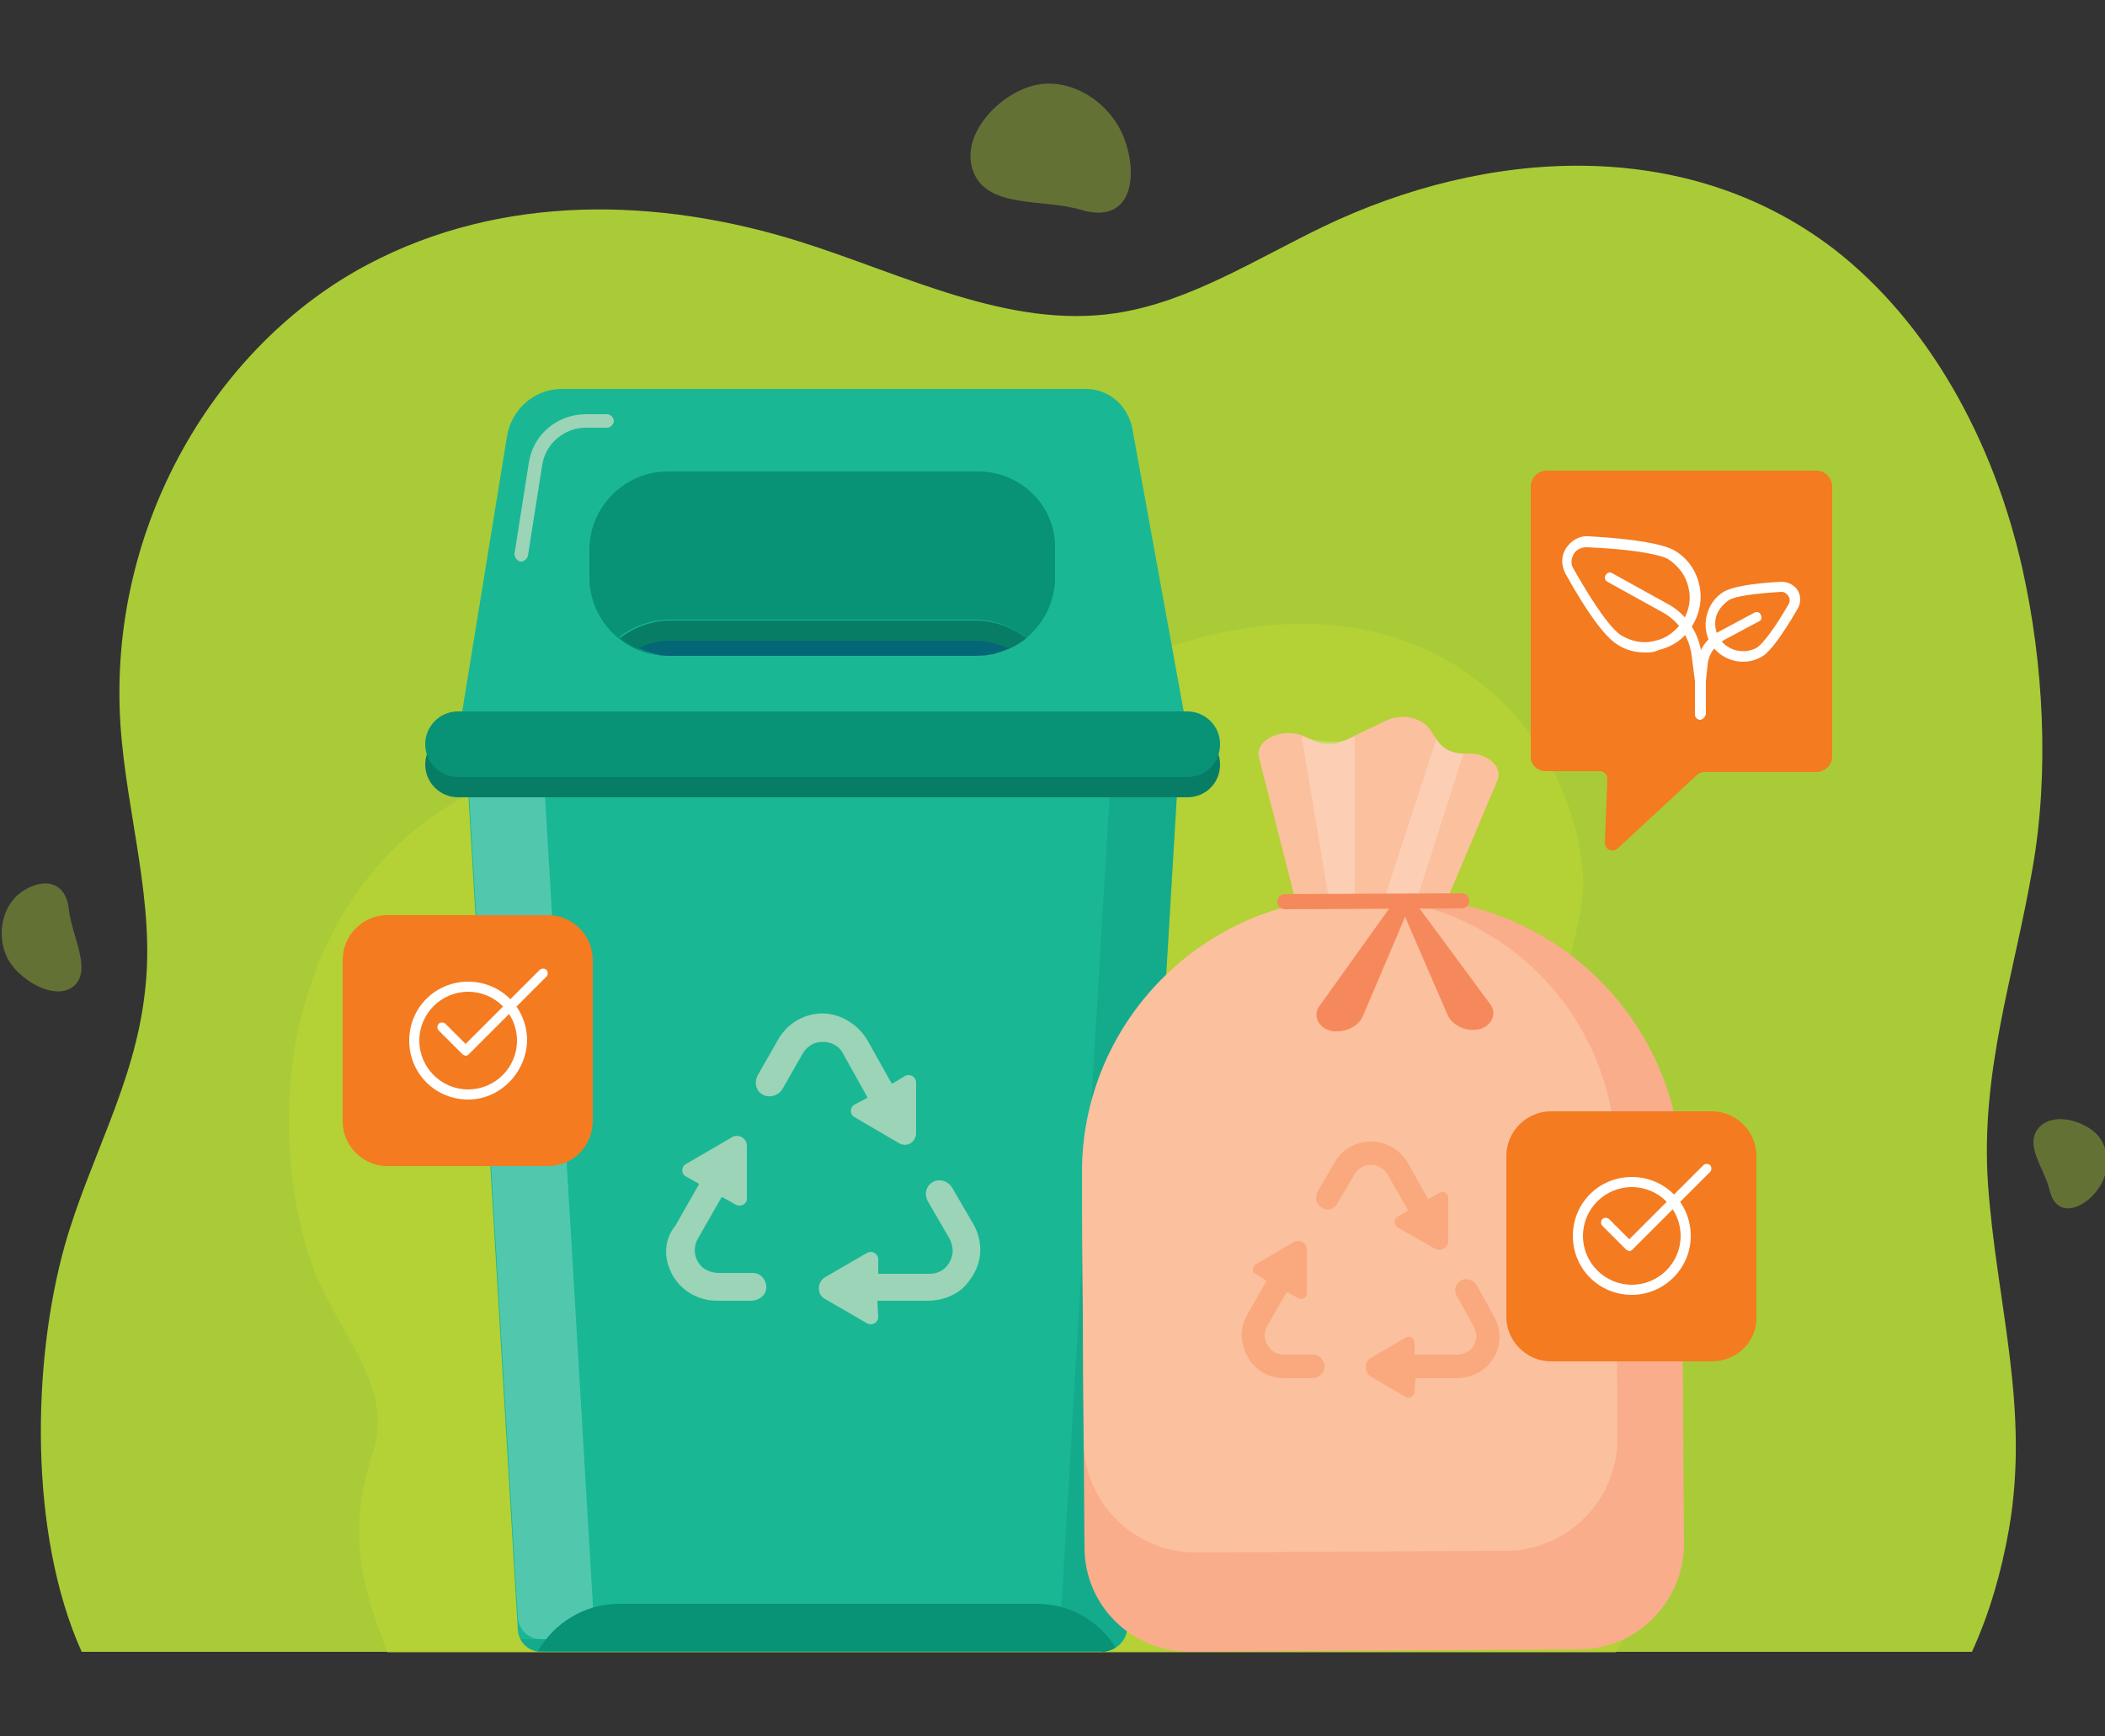 <?xml version="1.0" encoding="utf-8"?>
<!-- Generator: Adobe Illustrator 24.2.0, SVG Export Plug-In . SVG Version: 6.00 Build 0)  -->
<svg version="1.1" id="Layer_1" xmlns="http://www.w3.org/2000/svg" xmlns:xlink="http://www.w3.org/1999/xlink" x="0px" y="0px"
	 viewBox="0 0 250 206.2" style="enable-background:new 0 0 250 206.2;" xml:space="preserve">
<rect x="0" y="0" width="250" height="206.2" fill="#333333" stroke="none"/>
<style type="text/css">
	.st0{opacity:0.41;}
	.st1{fill:#A9CB38;}
	.st2{opacity:0.47;}
	.st3{fill:#C1D831;}
	.st4{fill:#1AB795;}
	.st5{fill:#089276;}
	.st6{fill:#087D66;}
	.st7{fill:#056675;}
	.st8{opacity:0.24;fill:#FFFFFF;}
	.st9{opacity:0.3;fill:#089276;}
	.st10{fill:#9BD4B7;}
	.st11{fill:#FBC09E;}
	.st12{fill:#F9AD8B;}
	.st13{fill:#F6895B;}
	.st14{fill:#F9A97D;}
	.st15{fill:#F47B20;}
	.st16{fill:#FFFFFF;}
</style>
<g>
	<g>
		<g>
			<g>
				<g class="st0">
					<path class="st1" d="M248.9,141.6c1.7-2,1.8-5,0.2-6.8c-1.6-1.7-5.3-2.8-7-0.8c-1.7,2,0.7,4.8,1.3,7.3
						C244.2,144.8,247.3,143.6,248.9,141.6z"/>
				</g>
				<g class="st0">
					<path class="st1" d="M133.5,16.4c-1.7-4.4-6.4-7.2-10.5-6.3c-4.2,0.9-9.1,5.9-7.4,10.3c1.7,4.4,8.3,3.2,12.7,4.5
						C134.5,26.8,135.2,20.8,133.5,16.4z"/>
				</g>
				<g class="st0">
					<path class="st1" d="M2.1,106.3c-2.1,1.9-2.5,5.4-1,7.9c1.6,2.5,5.6,4.7,7.7,2.9c2.1-1.9-0.2-5.8-0.6-8.9
						C7.8,103.9,4.2,104.5,2.1,106.3z"/>
				</g>
			</g>
		</g>
		<g>
			<g>
				<g>
					<path class="st1" d="M238.6,181.6c2.5-14.5-1.5-26.8-2.5-41c-0.9-13.4,3.1-24.7,5.3-37.5c2-11.4,1.3-24.3-1.2-35.5
						c-3.4-15.3-11.2-29.4-22.5-38.1c-17.6-13.4-41.1-11.9-60.5-2.6c-8.1,3.9-16,9-24.7,10.3c-12.7,1.9-25.1-4.6-37.5-8.5
						c-16.9-5.3-35.4-5.7-51.3,2.7c-18,9.5-30.9,31-29.4,54.6c0.7,10.7,4.2,21.3,2.9,31.9c-1.2,10.8-6.6,19.8-9.5,30
						c-3.9,13.9-4.3,34.3,2,48.3h224.5C236.3,191.6,237.7,186.7,238.6,181.6z"/>
				</g>
			</g>
		</g>
		<g>
			<g>
				<g class="st2">
					<path class="st3" d="M34.5,128.5c0.8-9.9,4.7-19.8,11.5-26.9c10.5-11,26.4-13.8,40.4-11.3c5.8,1.1,11.6,3,17.6,2.4
						c8.7-0.9,16.4-6.8,24.3-11.2c10.8-5.9,23.2-9.1,34.7-6.5c13,2.9,23.7,14,25,28.7c0.6,6.7-5.3,18.4-3.4,24.7
						c1.9,6.4,15.6,26,15.3,40.9c-0.3,14.8-3.5,19.5-8,27h-3.6H53.8H46c-2.8-7.6-5-13.8-1.7-23.8c2.6-8-4.5-14.6-7.2-22.1
						C34.7,143.7,33.9,135.7,34.5,128.5z"/>
				</g>
			</g>
		</g>
	</g>
	<g>
		<g>
			<g>
				<path class="st4" d="M140.8,85.7H54.7l5.5-33.8c0.5-3.3,3.3-5.7,6.5-5.7h62.3c2.7,0,5,2,5.5,4.8L140.8,85.7z"/>
				<g>
					<path class="st5" d="M116.2,56H79.3c-5.1,0-9.3,4.2-9.3,9.3v3.3c0,5.1,4.2,9.3,9.3,9.3h0.4c-0.5,0-0.9-0.1-1.4-0.1
						c-0.2,0-0.4-0.1-0.6-0.1c-0.2,0-0.4-0.1-0.6-0.2c-1.3-0.4-2.5-0.9-3.6-1.8c1.7-1.3,3.8-2.1,6.1-2.1h36.1c2.3,0,4.4,0.8,6.1,2.1
						c-1,0.8-2.2,1.4-3.6,1.8c-0.2,0.1-0.4,0.1-0.6,0.2c-0.2,0-0.4,0.1-0.6,0.1c-0.5,0.1-0.9,0.1-1.4,0.1h0.4c5.1,0,9.3-4.2,9.3-9.3
						v-3.3C125.5,60.2,121.3,56,116.2,56z"/>
					<path class="st6" d="M79.7,76.2h36.1c1.4,0,2.7,0.3,3.9,0.9c-0.5,0.2-0.9,0.4-1.4,0.5c1.3-0.4,2.5-0.9,3.6-1.8
						c-1.7-1.3-3.8-2.1-6.1-2.1H79.7c-2.3,0-4.4,0.8-6.1,2.1c1,0.8,2.2,1.4,3.6,1.8c-0.5-0.1-1-0.3-1.4-0.5
						C76.9,76.5,78.3,76.2,79.7,76.2z"/>
					<path class="st6" d="M117.7,77.7c-0.2,0-0.4,0.1-0.6,0.1C117.4,77.8,117.6,77.7,117.7,77.7z"/>
					<path class="st6" d="M78.3,77.8c-0.2,0-0.4-0.1-0.6-0.1C77.9,77.7,78.1,77.8,78.3,77.8z"/>
					<polygon class="st7" points="115.8,77.9 115.8,77.9 115.8,77.9 					"/>
					<polygon class="st7" points="79.7,77.9 79.7,77.9 79.7,77.9 79.7,77.9 					"/>
					<path class="st7" d="M77.7,77.7c-0.2,0-0.4-0.1-0.6-0.2C77.4,77.6,77.5,77.7,77.7,77.7z"/>
					<path class="st7" d="M118.3,77.6c-0.2,0.1-0.4,0.1-0.6,0.2C117.9,77.7,118.1,77.6,118.3,77.6z"/>
					<path class="st7" d="M78.3,77.8c0.5,0.1,0.9,0.1,1.4,0.1h0C79.2,77.9,78.7,77.9,78.3,77.8z"/>
					<path class="st7" d="M115.8,77.9L115.8,77.9c0.5,0,0.9-0.1,1.4-0.1C116.7,77.9,116.3,77.9,115.8,77.9z"/>
					<polygon class="st7" points="79.7,77.9 79.7,77.9 115.8,77.9 115.8,77.9 					"/>
					<path class="st7" d="M115.8,77.9c0.5,0,0.9-0.1,1.4-0.1c0.2,0,0.4-0.1,0.6-0.1c0.2,0,0.4-0.1,0.6-0.2c0.5-0.1,1-0.3,1.4-0.5
						c-1.2-0.5-2.5-0.9-3.9-0.9H79.7c-1.4,0-2.7,0.3-3.9,0.9c0.5,0.2,0.9,0.4,1.4,0.5c0.2,0.1,0.4,0.1,0.6,0.2
						c0.2,0,0.4,0.1,0.6,0.1c0.5,0.1,0.9,0.1,1.4,0.1H115.8z"/>
				</g>
				<path class="st4" d="M130.8,196.2H64.3c-1.5,0-2.7-1.1-2.8-2.6l-6-101.3h84.4l-6,100.9C133.9,194.9,132.5,196.2,130.8,196.2z"/>
				<path class="st4" d="M130.8,194.7H64.3c-1.5,0-2.7-1.1-2.8-2.6l-6-101.3h84.4l-6,100.9C133.9,193.4,132.5,194.7,130.8,194.7z"/>
				<path class="st8" d="M70.5,192.1l-6-101.3h-9l6,101.3c0.1,1.5,1.3,2.6,2.8,2.6h9C71.8,194.7,70.6,193.6,70.5,192.1z"/>
				<path class="st9" d="M131.9,92.3l-5.9,99.4c-0.1,1.7-1.5,3-3.2,3h-61c0.5,0.9,1.4,1.5,2.4,1.5h66.5c1.7,0,3.1-1.3,3.2-3l6-100.9
					H131.9z"/>
				<path class="st5" d="M130.8,196.2c0.6,0,1.2-0.2,1.7-0.5c-1.9-3.1-5.4-5.2-9.3-5.2H73.5c-4.1,0-7.7,2.3-9.6,5.6
					c0.1,0,0.3,0,0.4,0H130.8z"/>
				<g>
					<path class="st6" d="M141,94.7H54.4c-2.1,0-3.9-1.7-3.9-3.9v0c0-2.1,1.7-3.9,3.9-3.9H141c2.1,0,3.9,1.7,3.9,3.9v0
						C144.9,93,143.2,94.7,141,94.7z"/>
					<path class="st5" d="M141,92.3H54.4c-2.1,0-3.9-1.7-3.9-3.9v0c0-2.1,1.7-3.9,3.9-3.9H141c2.1,0,3.9,1.7,3.9,3.9v0
						C144.9,90.6,143.2,92.3,141,92.3z"/>
				</g>
				<g>
					<g>
						<path class="st10" d="M92.9,129.4l2.4-4.2c0.4-0.7,1.1-1.3,1.9-1.4c1.2-0.2,2.4,0.3,2.9,1.3l2.9,5.2c0,0,0,0.1,0,0.1l-1.5,0.8
							c-0.6,0.3-0.6,1.2,0,1.5l5.3,3.1c0.9,0.5,1.9-0.1,2-1.1l0-6.1c0-0.7-0.7-1.1-1.3-0.8l-1.5,0.9c0,0-0.1,0-0.1,0l-2.8-5
							c-1-1.8-2.9-3.1-4.9-3.3c-2.4-0.2-4.6,1-5.8,3.1l-2.4,4.2c-0.4,0.7-0.3,1.7,0.4,2.2C91.2,130.5,92.4,130.2,92.9,129.4
							L92.9,129.4z"/>
						<path class="st10" d="M104.2,154.5h5.9c2,0,4-0.8,5.1-2.5c1.5-2,1.6-4.5,0.4-6.6l-2.5-4.3c-0.4-0.7-1.3-1.1-2.1-0.8
							c-1,0.4-1.3,1.5-0.8,2.4l2.5,4.3c0.4,0.7,0.6,1.6,0.3,2.4c-0.4,1.2-1.4,1.9-2.6,1.9h-6.1c0,0,0,0,0,0v-1.7
							c0-0.7-0.7-1.1-1.3-0.8l-5,2.9c-1,0.6-1,2.1,0,2.6l5,2.9c0.6,0.3,1.3-0.1,1.3-0.8L104.2,154.5
							C104.1,154.5,104.2,154.5,104.2,154.5z M104.1,154.5"/>
						<path class="st10" d="M79.9,151.5c1.1,1.9,3.1,3,5.3,3h4c0.9,0,1.7-0.6,1.8-1.4c0.1-1-0.6-1.9-1.6-1.9l-4,0
							c-0.8,0-1.7-0.3-2.2-0.9c-0.8-0.9-0.9-2.2-0.3-3.2l2.8-4.9c0,0,0,0,0.1,0l1.6,0.9c0.6,0.3,1.3-0.1,1.3-0.7l0-6.3
							c0-0.9-1-1.5-1.8-1l-5.5,3.2c-0.5,0.3-0.5,1.1,0,1.4l1.6,0.9c0,0,0,0,0,0.1l-2.8,4.9C78.8,147.3,78.8,149.6,79.9,151.5
							L79.9,151.5z"/>
					</g>
				</g>
				<path class="st10" d="M61.9,66.7c0,0-0.1,0-0.1,0c-0.4-0.1-0.7-0.5-0.7-0.9L62.8,55c0.5-3.4,3.4-5.8,6.8-5.8h2.5
					c0.4,0,0.8,0.4,0.8,0.8c0,0.4-0.4,0.8-0.8,0.8h-2.5c-2.6,0-4.8,1.9-5.2,4.4L62.7,66C62.6,66.4,62.2,66.7,61.9,66.7z"/>
			</g>
			<g>
				<g>
					<path class="st11" d="M154.2,108.3l-4.7-18.4c-0.4-2.1,2.8-3.5,5.3-2.5L156,88c1.2,0.5,2.7,0.5,3.8-0.1l4.8-2.3
						c1.8-0.9,4.2-0.4,5.2,1l1,1.5c0.6,0.9,2,1.5,3.4,1.4l0,0c2.5-0.1,4.4,1.6,3.6,3.3l-6.5,15.4L154.2,108.3z"/>
					<path class="st8" d="M154.6,87.5l3.5,20.9l2.8,0.3l0-21.2C160.9,87.4,159.3,88.9,154.6,87.5z"/>
					<path class="st8" d="M173.8,89.5l-6,18.8l-3.9,0l6.7-20.5C170.6,87.8,171.7,89.7,173.8,89.5z"/>
				</g>
				<path class="st12" d="M187.6,195.9l-46.3,0.3c-6.9,0-12.5-5.5-12.5-12.4l-0.3-41.8c-0.1-19.3,15.6-35.2,34.9-35.3l3,0
					c18.2-0.1,33.2,14.7,33.3,32.9l0.3,43.8C200,190.2,194.4,195.9,187.6,195.9z"/>
				<path class="st11" d="M179,184.2l-37,0.2c-7.2,0-13.2-5.8-13.3-13.1l-0.2-31.9c-0.1-17.9,14.4-32.6,32.3-32.8h0
					c17-0.1,30.9,13.7,31.1,30.7l0.2,33.5C192.1,178.2,186.2,184.1,179,184.2z"/>
				<path class="st13" d="M165.5,107.2l-8.8,12.3c-0.9,1.2,0,2.8,1.7,3l0,0c1.5,0.1,3-0.6,3.5-1.9l5.7-13.4L165.5,107.2z"/>
				<path class="st13" d="M168,107.1l9,12.2c0.9,1.2,0,2.8-1.6,3l0,0c-1.5,0.2-3-0.6-3.5-1.8l-5.8-13.4L168,107.1z"/>
				<path class="st13" d="M173.6,107.9l-21,0.1c-0.5,0-0.9-0.4-0.9-0.9l0,0c0-0.5,0.4-0.9,0.9-0.9l21-0.1c0.5,0,0.9,0.4,0.9,0.9l0,0
					C174.5,107.5,174.1,107.9,173.6,107.9z"/>
				<g>
					<g>
						<path class="st14" d="M158.8,143l2-3.4c0.3-0.6,0.9-1.1,1.6-1.2c1-0.2,1.9,0.3,2.4,1.1l2.4,4.2c0,0,0,0,0,0.1l-1.2,0.7
							c-0.5,0.3-0.5,1,0,1.3l4.4,2.5c0.7,0.4,1.6-0.1,1.6-0.9l0-5.1c0-0.6-0.6-0.9-1.1-0.6l-1.2,0.7c0,0,0,0-0.1,0l-2.3-4.1
							c-0.8-1.5-2.4-2.6-4.1-2.7c-2-0.1-3.8,0.8-4.7,2.5l-2,3.4c-0.3,0.6-0.3,1.4,0.3,1.8C157.5,143.9,158.4,143.7,158.8,143
							L158.8,143z"/>
						<path class="st14" d="M168.1,163.7h4.8c1.6,0,3.3-0.7,4.2-2c1.2-1.6,1.3-3.7,0.3-5.4l-2-3.6c-0.3-0.6-1.1-0.9-1.7-0.7
							c-0.8,0.3-1.1,1.2-0.7,1.9l2,3.6c0.3,0.6,0.5,1.3,0.2,1.9c-0.3,1-1.2,1.5-2.2,1.5h-5c0,0,0,0,0,0v-1.4c0-0.6-0.6-0.9-1.1-0.6
							l-4.1,2.4c-0.8,0.5-0.8,1.7,0,2.2l4.1,2.4c0.5,0.3,1.1-0.1,1.1-0.6L168.1,163.7C168.1,163.7,168.1,163.7,168.1,163.7z
							 M168.1,163.7"/>
						<path class="st14" d="M148.2,161.2c0.9,1.6,2.5,2.5,4.3,2.5h3.3c0.7,0,1.4-0.5,1.5-1.2c0.1-0.8-0.5-1.6-1.4-1.6h-3.3
							c-0.7,0-1.4-0.2-1.8-0.8c-0.7-0.8-0.8-1.8-0.3-2.6l2.3-4c0,0,0,0,0.1,0l1.3,0.7c0.5,0.3,1-0.1,1-0.6l0-5.2
							c0-0.8-0.8-1.2-1.5-0.9l-4.6,2.7c-0.4,0.3-0.4,0.9,0,1.1l1.3,0.8c0,0,0,0,0,0.1l-2.3,4C147.2,157.8,147.3,159.6,148.2,161.2
							L148.2,161.2z"/>
					</g>
				</g>
			</g>
		</g>
		<g>
			<path class="st15" d="M183.6,91.6h6.4c0.5,0,0.9,0.4,0.9,0.9l-0.3,7.6c0,0.8,0.9,1.2,1.5,0.7l9.6-8.9c0.2-0.1,0.4-0.2,0.6-0.2
				h13.4c1,0,1.9-0.8,1.9-1.9v-32c0-1-0.8-1.9-1.9-1.9h-32c-1,0-1.9,0.8-1.9,1.9v32C181.7,90.7,182.5,91.6,183.6,91.6z"/>
			<g>
				<path class="st16" d="M195.4,77.5c-1.2,0-2.4-0.3-3.4-1l0,0c-1.4-0.9-3.5-3.7-6.1-8.4c-0.5-1-0.5-2.1,0.1-3
					c0.6-0.9,1.6-1.5,2.7-1.4c5.4,0.3,8.8,0.9,10.2,1.7c1.5,0.9,2.5,2.3,2.9,4c0.4,1.7,0.1,3.4-0.8,4.9c-0.9,1.5-2.3,2.5-4,2.9
					C196.4,77.5,195.9,77.5,195.4,77.5z M188.4,65c-0.6,0-1.2,0.3-1.5,0.8c-0.3,0.6-0.4,1.2,0,1.8c2.5,4.4,4.5,7.2,5.7,7.9l0,0
					c1.2,0.7,2.6,1,4,0.6c1.4-0.3,2.5-1.2,3.3-2.4c0.7-1.2,1-2.6,0.6-4c-0.3-1.4-1.2-2.5-2.4-3.3C197,65.8,193.5,65.2,188.4,65
					C188.5,65,188.4,65,188.4,65z"/>
				<path class="st16" d="M201.9,81.4c-0.3,0-0.6-0.2-0.6-0.5l-0.4-3.1c-0.3-2.2-1.6-4.1-3.5-5.1l-6.5-3.6c-0.3-0.2-0.4-0.5-0.2-0.8
					c0.2-0.3,0.5-0.4,0.8-0.2l6.5,3.6c2.3,1.2,3.8,3.5,4.1,6.1l0.4,3.1C202.6,81,202.3,81.4,201.9,81.4
					C202,81.4,201.9,81.4,201.9,81.4z"/>
				<path class="st16" d="M207,78.6c-1.5,0-3-0.8-3.8-2.1c-0.6-1-0.8-2.2-0.5-3.4c0.3-1.2,1-2.2,2-2.8c1-0.6,3.3-1,6.8-1.2
					c0.8,0,1.5,0.3,2,1c0.4,0.7,0.4,1.5,0,2.2c-1.8,3.1-3.2,5-4.1,5.6l0,0C208.6,78.4,207.8,78.6,207,78.6z M209,77.4L209,77.4
					L209,77.4z M211.6,70.3C211.5,70.3,211.5,70.3,211.6,70.3c-3.3,0.2-5.5,0.5-6.3,1c-0.7,0.5-1.3,1.2-1.5,2
					c-0.2,0.8-0.1,1.7,0.4,2.5c0.9,1.5,3,2,4.5,1.1c0.7-0.5,2.1-2.3,3.7-5.1c0.2-0.3,0.2-0.7,0-1C212.2,70.5,211.9,70.3,211.6,70.3z
					"/>
				<path class="st16" d="M201.9,85.5c-0.3,0-0.6-0.3-0.6-0.6v-4l0.2-2c0.2-1.7,1.2-3.1,2.7-3.9l4.1-2.2c0.3-0.2,0.7-0.1,0.8,0.2
					c0.2,0.3,0.1,0.7-0.2,0.8l-4.1,2.2c-1.1,0.6-1.9,1.7-2,3l-0.2,1.9l0,3.9C202.5,85.2,202.2,85.5,201.9,85.5z"/>
			</g>
		</g>
		<g>
			<path class="st15" d="M203.3,161.7h-19.1c-2.9,0-5.3-2.4-5.3-5.3v-19.1c0-2.9,2.4-5.3,5.3-5.3h19.1c2.9,0,5.3,2.4,5.3,5.3v19.1
				C208.7,159.3,206.3,161.7,203.3,161.7z"/>
			<path class="st16" d="M193.8,153.8c-3.9,0-7-3.1-7-7c0-3.9,3.1-7,7-7c3.9,0,7,3.1,7,7C200.8,150.7,197.6,153.8,193.8,153.8z
				 M193.8,141c-3.2,0-5.8,2.6-5.8,5.8c0,3.2,2.6,5.8,5.8,5.8s5.8-2.6,5.8-5.8C199.6,143.6,197,141,193.8,141z"/>
			<path class="st16" d="M193.6,148.6c-0.2,0-0.4-0.1-0.5-0.2l-2.8-2.8c-0.2-0.2-0.2-0.6,0-0.8c0.2-0.2,0.6-0.2,0.8,0l2.4,2.4
				l8.8-8.8c0.2-0.2,0.6-0.2,0.8,0c0.2,0.2,0.2,0.6,0,0.8l-9.3,9.3L193.6,148.6z M193.3,147.6C193.3,147.6,193.3,147.6,193.3,147.6
				L193.3,147.6z"/>
		</g>
		<g>
			<path class="st15" d="M65.1,138.5H46c-2.9,0-5.3-2.4-5.3-5.3V114c0-2.9,2.4-5.3,5.3-5.3h19.1c2.9,0,5.3,2.4,5.3,5.3v19.1
				C70.4,136.1,68.1,138.5,65.1,138.5z"/>
			<path class="st16" d="M55.6,130.6c-3.9,0-7-3.1-7-7c0-3.9,3.1-7,7-7c3.9,0,7,3.1,7,7C62.5,127.4,59.4,130.6,55.6,130.6z
				 M55.6,117.8c-3.2,0-5.8,2.6-5.8,5.8c0,3.2,2.6,5.8,5.8,5.8c3.2,0,5.8-2.6,5.8-5.8C61.4,120.4,58.8,117.8,55.6,117.8z"/>
			<path class="st16" d="M55.4,125.4c-0.2,0-0.4-0.1-0.5-0.2l-2.8-2.8c-0.2-0.2-0.2-0.6,0-0.8c0.2-0.2,0.6-0.2,0.8,0l2.4,2.4
				l8.8-8.8c0.2-0.2,0.6-0.2,0.8,0c0.2,0.2,0.2,0.6,0,0.8l-9.3,9.3L55.4,125.4z M55.1,124.3C55.1,124.4,55.1,124.4,55.1,124.3
				L55.1,124.3z"/>
		</g>
	</g>
</g>
</svg>
